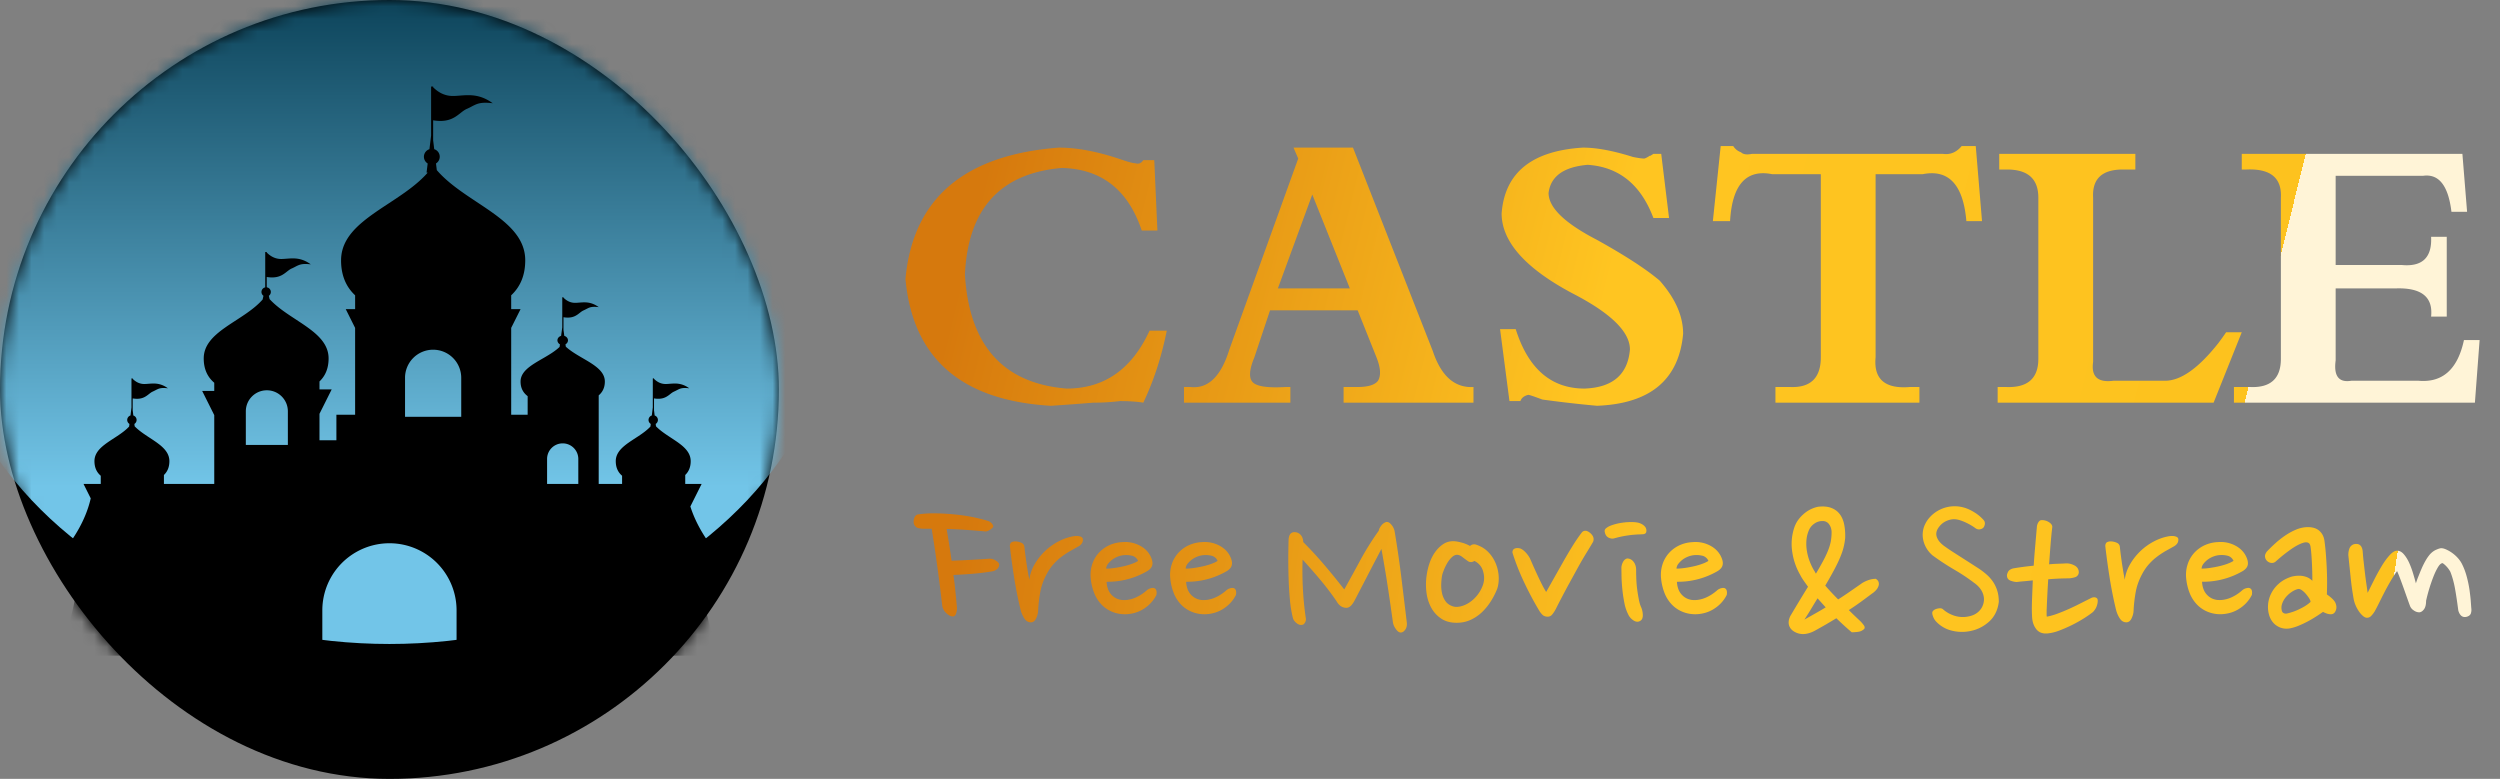 <svg xmlns="http://www.w3.org/2000/svg" xmlns:xlink="http://www.w3.org/1999/xlink" width="199px" height="62px" viewBox="0 0 199 62"><rect x="0" y="0" width="199" height="62" fill="#808080" stroke="none"/><defs><linearGradient id="b" x1="50%" x2="50%" y1="4.002%" y2="78.441%"><stop offset="0%" stop-color="#003449"/><stop offset="100%" stop-color="#72C5E8"/></linearGradient><linearGradient id="d" x1="2.958%" x2="95.08%" y1="48.639%" y2="53.498%"><stop offset="0%" stop-color="#D6790D"/><stop offset="49.531%" stop-color="#FFC521"/><stop offset="100%" stop-color="#FDC21E"/><stop offset="100%" stop-color="#FFE291"/><stop offset="100%" stop-color="#FFF4D7"/></linearGradient><linearGradient id="e" x1="2.958%" x2="95.08%" y1="49.664%" y2="50.864%"><stop offset="0%" stop-color="#D6790D"/><stop offset="49.531%" stop-color="#FFC521"/><stop offset="100%" stop-color="#FDC21E"/><stop offset="100%" stop-color="#FFE291"/><stop offset="100%" stop-color="#FFF4D7"/></linearGradient><rect id="a" width="62" height="62" x="0" y="0" rx="31"/></defs><g fill="none" fill-rule="evenodd"><mask id="c" fill="#fff"><use xlink:href="#a"/></mask><use xlink:href="#a" fill="#000"/><ellipse cx="31" cy="22.085" fill="url(#b)" mask="url(#c)" rx="35.863" ry="29.176"/><path fill="#000" d="M34.48 6.889v.058l.01.011q.69.68 1.547.68h.077l.076-.002.04-.002.077-.004.08-.005.16-.012.204-.016.125-.008.085-.005.085-.004.043-.002.087-.002c.61-.012 1.287.086 2.046.643-.66-.085-1.014-.031-1.304.08l-.053.021-.05.023-.051.023-.05.024-.1.05-.154.082-.082.042-.087.042-.06.028-.064.028q-.035.014-.068.032l-.045.024-.044.025-.044.027-.043.029-.043.03-.043.03-.042.032-.065.05-.176.138-.07.052-.046.035-.049.035-.1.068-.026.017-.053.033-.027.016-.055.031c-.375.206-.871.338-1.648.21v1.594l.086.705a.63.63 0 0 1 .437.573v.028a.63.63 0 0 1-.298.536l.065.53c.639.743 1.466 1.372 2.328 1.964l.2.136.2.134.2.134.736.49.17.114.336.23.11.077.11.078.215.155.106.078.053.04.103.078.103.08.101.08.1.08.097.081.096.082q.072.06.14.124l.092.083c.859.796 1.443 1.697 1.443 2.859 0 1.22-.41 2.125-1.118 2.786v1.103h.746l-.746 1.49v6.914h1.31l.001-1.478c-.357-.27-.565-.645-.565-1.162 0-.494.308-.867.746-1.198l.072-.054q.074-.053.15-.104l.078-.052.08-.05.081-.052.082-.05.126-.075.17-.1.306-.176.093-.055c.41-.24.81-.492 1.121-.79l.029-.207a.37.37 0 0 1-.2-.317c0-.167.123-.307.292-.355l.093-.675v-2.4h.098v.034l.014.015q.405.395.907.395.06 0 .123-.004l.062-.003.128-.01.164-.012.067-.004.068-.003c.378-.014.798.03 1.273.38-.401-.053-.611-.018-.786.052l-.041.017-.08.039-.144.074-.09.045-.025.011-.05.023a1 1 0 0 0-.116.062l-.038.025-.037.027-.037.027-.133.104-.06.046-.042.03c-.24.17-.554.314-1.127.22v1.01l.065.475c.17.048.291.188.291.355 0 .134-.079.25-.198.317l.026.187c.315.29.709.538 1.109.774l.14.082.319.187.128.075.084.051.083.051.082.051.08.052.079.052.039.026.076.053.074.054c.475.349.815.742.815 1.268 0 .478-.179.837-.489 1.1v7.05h1.861v-.652c-.317-.269-.503-.645-.503-1.162 0-.469.248-.83.607-1.149l.065-.056.066-.055.069-.054.07-.054.072-.053.074-.052.075-.053.076-.052.116-.077.078-.052.302-.197.149-.097c.345-.23.68-.47.942-.754l.025-.208a.372.372 0 0 1 .083-.672l.079-.643v-2.307h.097v.034l.015.015q.405.394.907.394.06 0 .122-.003l.062-.003.128-.01.164-.012.067-.004.068-.003c.378-.014.798.03 1.273.379-.401-.052-.611-.017-.786.053l-.041.017-.04.019-.04.02-.144.074-.044.022-.046.023-.024.011-.05.023a1 1 0 0 0-.117.062l-.038.025-.037.026-.037.028-.133.104-.06.045-.042.03c-.24.17-.554.315-1.127.221v.942l.051.418a.373.373 0 0 1 .082.672l.023.188c.245.253.544.475.853.684l.144.096.377.249.12.08.115.078.075.052.038.026.073.053.072.054.07.053.035.028.068.054c.422.35.723.743.723 1.268 0 .479-.159.837-.434 1.1v.714h1.304l-.896 1.792c.426 1.35 1.226 2.698 2.387 4.048h-1.77q.226 3.837 1.676 7.673l.059.154H36.343v-3.603a5.343 5.343 0 0 0-10.686 0v3.603H4.66q1.504-3.914 1.735-7.827H4.66c1.346-1.564 2.206-3.128 2.562-4.692l-.574-1.148H8.02v-.652c-.317-.269-.502-.645-.502-1.162 0-.469.247-.83.606-1.149l.065-.056.066-.055.07-.054.07-.054.072-.053.073-.052.075-.053.076-.052.116-.077.078-.052.303-.197.148-.097c.345-.23.68-.47.942-.754l.026-.208a.372.372 0 0 1 .082-.672l.079-.643v-2.307h.097v.034l.015.015q.405.394.907.394.06 0 .122-.003l.063-.003.127-.01.164-.012.067-.004.069-.003c.377-.014.797.03 1.272.379-.4-.052-.611-.017-.785.053l-.082.036-.04.02-.144.074-.044.022-.046.023-.024.011-.05.023a1 1 0 0 0-.117.062L12 31.26l-.037.026-.038.028-.133.104-.06.045-.041.03c-.24.17-.555.315-1.128.221v.942l.051.418a.373.373 0 0 1 .083.672l.022.188c.246.253.544.475.854.684l.143.096.378.249.12.08.114.078.076.052.037.026.073.053.072.054.07.053.035.028.068.054c.422.35.724.743.724 1.268 0 .479-.16.837-.435 1.1v.714h4.006v-5.481l-.962-1.924h.962v-.651c-.53-.448-.838-1.076-.838-1.937 0-1.04.731-1.763 1.659-2.424l.117-.083.119-.082.12-.081.122-.081.123-.081.56-.365.125-.082.125-.083.123-.083.124-.084.06-.042.122-.086c.442-.314.856-.65 1.19-1.032l.067-.295a.372.372 0 0 1 .14-.67V20.06h.12v.043l.013.012q.508.5 1.14.5.067 0 .137-.004l.105-.006.326-.024.113-.007.076-.004.077-.002c.454-.01.957.061 1.521.476-.468-.06-.728-.027-.938.05l-.046.017-.023.01-.044.019-.022.01-.043.02-.043.022-.18.094-.048.024-.051.025-.026.012-.055.024q-.1.044-.193.11l-.042.03-.062.046-.148.115-.044.034-.046.034-.023.017-.047.033-.05.033-.05.032c-.285.172-.663.294-1.283.193v.775l.011.05c.171.027.304.17.314.346v.022a.37.37 0 0 1-.158.305l.06.262c.424.464.958.861 1.512 1.237l.176.118.269.177.43.284.19.125.139.095.092.063.091.064.09.063.089.065.087.064.086.065.085.066.083.066.082.066.04.034.078.067.077.069c.593.538 1 1.146 1 1.934 0 .798-.265 1.395-.725 1.834v.63h.973l-.973 1.945v2.105h1.346v-2.03l1.49-.001V26.1l-.745-1.491h.746v-1.103c-.689-.642-1.095-1.515-1.118-2.683v-.103c0-1.18.622-2.085 1.52-2.885l.098-.086.05-.042.1-.084.102-.084.052-.041.105-.083.106-.082.108-.081.11-.081.11-.08.113-.08.113-.08.172-.12.174-.118.176-.119.237-.157.538-.354.297-.197.398-.268c.825-.563 1.612-1.16 2.221-1.861h-.095l.089-.724a.63.63 0 0 1 .139-1.137l.133-1.089V6.89zm10.31 28.403c-.686 0-1.242.556-1.242 1.242v1.988h2.485v-1.988c0-.686-.557-1.242-1.243-1.242m-23.549-4.225c-.924 0-1.673.75-1.673 1.673v2.676h3.346V32.74c0-.924-.75-1.673-1.673-1.673m13.237-3.23a2.236 2.236 0 0 0-2.237 2.237v3.106h4.473v-3.106a2.236 2.236 0 0 0-2.236-2.237" mask="url(#c)"/><g fill-rule="nonzero"><path fill="url(#d)" d="M19.43 14.697h1.37q-.623 3.114-1.868 5.73-.747-.125-1.868-.125a17 17 0 0 1-2.118.125q-1.494.125-3.363.249Q.873 20.054 0 10.587.872.997 12.206.125q2.242 0 5.107.996.747.25.996.25.375.124.623-.25h.872l.25 5.605h-1.246q-1.62-4.858-6.353-4.982-7.348.622-7.722 8.47.498 8.47 8.096 9.092 4.485 0 6.601-4.609m16.566-1.619h-6.975l-1.246 3.737q-.622 1.494-.124 1.993.498.498 2.616.373h.373v1.246h-8.47V19.18h.499q2.117.25 3.114-2.989L31.263.996l-.374-.871h4.733l6.353 16.192q.996 2.988 3.238 2.864v1.246H34.875V19.18h1.121q1.245 0 1.62-.498.372-.623-.125-1.868zm-.623-1.744-2.99-7.473-2.74 7.473zm12.705 8.968-.748-5.73h1.246q1.494 4.734 5.48 4.734 3.363-.125 3.612-3.114 0-2.117-4.608-4.484-5.605-2.99-5.605-6.352.374-4.858 6.477-5.231 1.62 0 3.985.747.624.124.872.124.125 0 .498-.249-.125.125.25-.124h.622l.623 5.106h-1.245q-1.495-3.985-5.232-4.234-2.865.249-3.113 2.242 0 1.743 3.86 3.736 3.364 1.869 4.983 3.239 1.868 2.117 1.868 4.234-.498 5.481-6.85 5.73a96 96 0 0 1-4.36-.498q-.996-.374-1.12-.374-.499.125-.623.498zm29.145-18.06v14.573q-.248 2.615 2.74 2.366h.748v1.246H69.25V19.18h1.122q2.49.124 2.49-2.366V2.242h-3.86q-3.114-.623-3.363 3.737h-1.37L64.892 0h.997a1.2 1.2 0 0 0 .623.498q.249.25.871.125H82.58q.872.124 1.495-.623h1.12l.499 5.979h-1.246q-.373-4.36-3.487-3.737zM97.9.622v1.246h-.996q-2.492 0-2.367 2.242v13.078q-.249 1.744 1.62 1.495h4.11q1.868 0 4.234-2.99.374-.497.623-.871h1.246l-2.242 5.605h-17.19V19.18h.623q2.616.125 2.616-2.242V4.11q0-2.241-2.491-2.242h-.623V.623zm26.032 0 .373 4.61h-1.245q-.374-3.115-2.242-2.865h-6.975v7.1h5.231q2.49.248 2.367-2.243h1.245v6.352h-1.245q.248-2.366-2.865-2.242h-4.733v5.73q-.249 1.868 1.246 1.619h5.355q2.865.25 3.612-3.238h1.246l-.374 4.982h-19.181V19.18h1.246q2.49.125 2.49-2.242V4.11q.125-2.366-2.74-2.242h-.373V.623z" transform="translate(72.075 11.625)"/><path fill="url(#e)" d="M6.992 30.284q-.036.108-.252.252-.217.144-.361.144a69 69 0 0 0-1.542-.126 33 33 0 0 0-1.56-.072 92 92 0 0 1 .397 2.525 82 82 0 0 0 3.03-.162q.252 0 .505.162.252.162.252.307 0 .199-.162.351a.72.72 0 0 1-.397.19q-.757.126-1.524.19a43 43 0 0 1-1.56.098q.09.632.153 1.254l.061.62.056.615q.037.253-.045.532-.08.28-.261.28a.57.57 0 0 1-.307-.09 1.5 1.5 0 0 1-.261-.208 1 1 0 0 1-.19-.261 1 1 0 0 1-.09-.253q-.18-1.551-.388-3.084-.207-1.533-.46-3.084h-.595a2 2 0 0 1-.469-.054.48.48 0 0 1-.324-.27.4.4 0 0 1-.045-.181 1 1 0 0 1 .018-.252.7.7 0 0 1 .099-.235.35.35 0 0 1 .198-.144q.704-.108 1.506-.09a19 19 0 0 1 1.57.099q.765.082 1.442.225.676.145 1.164.307.306.18.342.415m6.836 1.55-.677.38a7 7 0 0 0-.703.46 4.5 4.5 0 0 0-.667.613q-.316.352-.568.838-.36.685-.487 1.398t-.163 1.398q0 .325-.153.658-.154.334-.424.334-.343 0-.55-.352a2.3 2.3 0 0 1-.28-.676 33 33 0 0 1-.505-2.534 61 61 0 0 1-.342-2.498q0-.253.153-.325a.67.67 0 0 1 .352-.054q.216.018.415.108a.38.38 0 0 1 .234.289q.072.667.18 1.398l.073.463q.072.441.144.79.072-.614.397-1.19a4.74 4.74 0 0 1 1.885-1.84q.603-.324 1.235-.433.27-.036.45 0t.253.126.027.289-.28.36m5.446 1.985a6.27 6.27 0 0 1-3.264.865q.036.632.36 1.001.326.37.812.442.29.036.586-.018a2.4 2.4 0 0 0 .56-.171q.26-.117.478-.262.216-.144.378-.288a.8.8 0 0 1 .343-.19q.18-.045.27-.009.253.09.18.541a2.76 2.76 0 0 1-.829.983q-.54.406-1.208.514a2.7 2.7 0 0 1-1.19-.054 2.5 2.5 0 0 1-1.1-.631 2.8 2.8 0 0 1-.632-.974 4.3 4.3 0 0 1-.27-1.154 2.7 2.7 0 0 1 .099-1.064 2.5 2.5 0 0 1 .478-.893 2.6 2.6 0 0 1 .811-.64 2.8 2.8 0 0 1 1.137-.289 2.5 2.5 0 0 1 1.406.289q.632.342.884.956.144.342.081.595t-.37.45M17.2 32.592a1.9 1.9 0 0 0-.766.352 2 2 0 0 0-.307.307.7.7 0 0 0-.153.387q.307 0 .676-.054t.722-.135q.35-.08.649-.19.297-.108.496-.234a.7.7 0 0 0-.532-.424 2 2 0 0 0-.785-.009m8.405 1.227a6.27 6.27 0 0 1-3.264.865q.036.632.36 1.001.325.37.812.442.288.036.586-.018a2.4 2.4 0 0 0 .56-.171q.26-.117.477-.262.216-.144.379-.288a.8.8 0 0 1 .342-.19q.18-.045.271-.009.252.09.18.541a2.76 2.76 0 0 1-.83.983q-.54.406-1.208.514a2.7 2.7 0 0 1-1.19-.054 2.5 2.5 0 0 1-1.1-.631 2.8 2.8 0 0 1-.631-.974 4.3 4.3 0 0 1-.271-1.154 2.7 2.7 0 0 1 .1-1.064 2.5 2.5 0 0 1 .477-.893 2.6 2.6 0 0 1 .812-.64 2.8 2.8 0 0 1 1.136-.289 2.5 2.5 0 0 1 1.407.289q.63.342.884.956.144.342.08.595-.062.252-.369.45m-2.074-1.227a1.9 1.9 0 0 0-.767.352 2 2 0 0 0-.306.307.7.7 0 0 0-.154.387q.307 0 .677-.054t.721-.135q.352-.08.65-.19.297-.108.495-.234a.7.7 0 0 0-.532-.424 2 2 0 0 0-.784-.009m15.89 6.132q-.199 0-.407-.306a1.2 1.2 0 0 1-.225-.595l-.205-1.445-.147-1-.153-.988q-.168-1.047-.397-2.32l-.713 1.362-1.397 2.695q-.325.631-.667.631-.505 0-.794-.523a22 22 0 0 0-1.307-1.722 57 57 0 0 0-1.398-1.596q-.036 1.208.027 2.372t.225 2.263a.53.53 0 0 1-.045.352q-.081.153-.171.19-.253.09-.505-.11-.252-.197-.307-.432a9.5 9.5 0 0 1-.234-1.443 28 28 0 0 1-.1-1.605 48 48 0 0 1-.02-2.505l.012-.543q0-.72.469-.721.288 0 .486.207.2.208.217.586.902.902 1.704 1.849a59 59 0 0 1 1.56 1.92q.632-1.135 1.28-2.335a22 22 0 0 1 1.462-2.336.94.94 0 0 1 .198-.405.8.8 0 0 1 .36-.28q.199-.072.416.162.216.235.288.541.307 1.823.532 3.644.225 1.82.442 3.643.036.343-.126.568-.163.225-.36.225m6.095-6.961q.542.198.911.595.37.396.568.893.199.495.226 1.019t-.118.973q-.198.506-.505.992a4.5 4.5 0 0 1-.703.866 3.3 3.3 0 0 1-.902.613q-.505.235-1.118.235-.74 0-1.244-.343a2.44 2.44 0 0 1-.794-.884 3.4 3.4 0 0 1-.37-1.226 5 5 0 0 1 .027-1.37 5 5 0 0 1 .244-.984q.17-.477.442-.847.27-.37.622-.605t.802-.234q.254 0 .632.1.379.098.703.279.234-.218.577-.072m-.685 1.316a6 6 0 0 1-.46-.333q-.261-.208-.46-.208-.216 0-.424.199a2.1 2.1 0 0 0-.36.46 4 4 0 0 0-.262.531l-.075.2q-.048.135-.07.233-.053.27-.071.65a3 3 0 0 0 .054.748q.072.37.28.667.207.298.621.424.253.072.596-.009t.676-.297a2.8 2.8 0 0 0 1.091-1.407q.18-.524.01-1.091a1.28 1.28 0 0 0-.695-.82.45.45 0 0 1-.45.054m9.901-1.569-.288.483-.289.473q-.288.469-.622 1.073l-.766 1.398a76 76 0 0 0-1.01 1.93q-.145.27-.289.433a.44.44 0 0 1-.343.162q-.27 0-.424-.153a1.7 1.7 0 0 1-.261-.334 26 26 0 0 1-1.172-2.2 18 18 0 0 1-.938-2.363.28.28 0 0 1 .009-.208q.045-.117.135-.153.18-.09.469-.018.216.09.433.325.216.234.343.487l.252.577.204.453.112.241q.171.37.351.73.18.362.361.65l1.37-2.426q.362-.64.731-1.235.37-.596.73-1.064a.34.34 0 0 1 .253-.145q.163-.018.36.127.452.342.29.757m4.239-.811q-.036.18-.253.198a5 5 0 0 1-.36.018 8.5 8.5 0 0 0-1.672.239l-.258.068q-.215.072-.47-.055-.251-.126-.306-.505a.29.29 0 0 1 .108-.234q.11-.09.253-.162.234-.108.56-.19a5 5 0 0 1 1.298-.144q.306.009.505.063.288.09.46.27.171.18.135.434m-.415 6.005q.127.289.135.623.01.333-.19.46-.251.162-.54-.019a1.13 1.13 0 0 1-.433-.487 3.4 3.4 0 0 1-.307-.928q-.108-.55-.162-1.091a13 13 0 0 1-.063-1.01l-.01-.704a1.1 1.1 0 0 1 .145-.469q.127-.216.325-.252.324.017.523.297.165.233.18.56v.135q0 .325.018.721.018.398.072.794.054.397.127.766.072.37.18.604m6.114-2.885a6.27 6.27 0 0 1-3.264.865q.036.632.36 1.001.325.37.812.442.288.036.586-.018a2.4 2.4 0 0 0 .56-.171q.261-.117.477-.262.216-.144.379-.288a.8.8 0 0 1 .343-.19q.18-.045.27-.009.253.09.18.541a2.76 2.76 0 0 1-.83.983q-.54.406-1.208.514a2.7 2.7 0 0 1-1.19-.054 2.5 2.5 0 0 1-1.1-.631 2.8 2.8 0 0 1-.631-.974 4.3 4.3 0 0 1-.27-1.154 2.7 2.7 0 0 1 .098-1.064 2.5 2.5 0 0 1 .478-.893 2.6 2.6 0 0 1 .812-.64 2.8 2.8 0 0 1 1.136-.289 2.5 2.5 0 0 1 1.407.289q.63.342.884.956.144.342.08.595-.062.252-.369.45m-2.074-1.227a1.9 1.9 0 0 0-.767.352 2 2 0 0 0-.306.307.7.7 0 0 0-.153.387q.306 0 .676-.054t.721-.135q.352-.08.65-.19.297-.108.496-.234a.7.7 0 0 0-.532-.424 2 2 0 0 0-.785-.009m9.787 5.988q-.324.18-.676.244a1.4 1.4 0 0 1-.694-.046q-.451-.162-.614-.468-.216-.38.036-.902l.517-.868q.495-.822.89-1.459l-.248-.345-.112-.16a4 4 0 0 1-.193-.304l-.078-.147a5.1 5.1 0 0 1-.622-1.803 4.1 4.1 0 0 1 .153-1.93q.199-.614.73-1.082a2.5 2.5 0 0 1 1.164-.595q.63-.073 1.055.09.423.162.676.496t.352.82q.099.488.081 1.083-.036.36-.126.73t-.28.82q-.15.36-.366.78l-.112.213q-.288.54-.703 1.244.235.27.496.55.262.28.532.55.505-.325.983-.658l.947-.658q.558-.325 1.064-.325.18.109.225.261a.5.5 0 0 1-.009.316.9.9 0 0 1-.19.316q-.134.153-.297.261l-.593.441-.308.227q-.47.342-.974.667a32 32 0 0 0 .901.866q.145.144.28.324t.045.307a.82.82 0 0 1-.496.234 4 4 0 0 1-.496.036q-.596-.505-1.226-1.118-.416.253-.848.505-.433.252-.866.487m1.335-7.827q0-.36-.19-.632a.61.61 0 0 0-.532-.27q-.36 0-.64.198a1.24 1.24 0 0 0-.406.451q-.198.415-.234.875t.045.91q.08.452.253.875.171.424.387.749l.027.063q.009.027.045.063l.227-.39q.212-.37.369-.665.234-.442.378-.812.145-.369.208-.703a4 4 0 0 0 .063-.712m-.469 5.97-.65-.722-.32.525-.166.278q-.253.423-.56.892l.848-.478q.433-.243.848-.496m12.553-6.35q-.072.091-.262.136-.189.045-.388-.1a4 4 0 0 0-.342-.225 5 5 0 0 0-.433-.225 4 4 0 0 0-.469-.18 1.5 1.5 0 0 0-.45-.072q-.271 0-.569.126t-.514.36q-.415.452-.298.875.118.424.623.785.324.234.703.478l1.452.929.586.378q.324.216.613.47.29.252.505.567.217.315.343.713.126.396.126.902-.126.99-.784 1.578-.66.586-1.524.748a3.3 3.3 0 0 1-1.488-.054 2.5 2.5 0 0 1-1.236-.757 1.2 1.2 0 0 1-.216-.397q-.09-.253-.018-.361.108-.162.379-.225.27-.063.414.027.416.379.974.55a2.2 2.2 0 0 0 1.173.027q.468-.108.757-.406a1.3 1.3 0 0 0 .36-.676q.09-.397-.098-.821-.19-.424-.677-.766-.592-.448-1.246-.849l-.332-.198a20 20 0 0 1-1.704-1.118 2.25 2.25 0 0 1-.604-.793 2.1 2.1 0 0 1-.19-.848q0-.433.18-.82.181-.39.506-.704a2.68 2.68 0 0 1 1.713-.748q.72-.037 1.389.297.667.334 1.082.82.09.11.081.271a.56.56 0 0 1-.117.307m6.565 2.85q.342-.017.685.163t.343.559a.42.42 0 0 1-.334.388 2 2 0 0 1-.478.08q-.36 0-.775.019-.416.018-.848.054l-.05.852-.049.985-.02.51q-.006.138-.007.251v.107q0 .253.018.27.396-.07.856-.243.46-.171.92-.378.307-.139.605-.285l1.136-.572a.5.5 0 0 1 .333-.054q.154.036.19.162.036.199-.054.487t-.325.523q-.27.216-.712.496a11 11 0 0 1-1.966.974 3.6 3.6 0 0 1-.911.225q-.595.055-.902-.324-.306-.379-.343-.956-.029-.462-.017-1.039l.008-.296q.028-.758.064-1.605l-.445.044-.214.02q-.316.026-.604.062-.234 0-.514-.108t-.28-.415q0-.108.09-.288t.397-.27a24 24 0 0 1 1.642-.217q.035-.566.08-1.106l.172-1.978a.8.8 0 0 1 .126-.379q.108-.162.235-.162a1 1 0 0 1 .586.153q.28.17.28.388-.073.613-.136 1.388-.062.777-.117 1.588.24-.024.469-.036l.658-.025zm8.657-1.388-.677.378a7 7 0 0 0-.703.46 4.5 4.5 0 0 0-.667.614q-.316.352-.568.838-.36.685-.487 1.398t-.163 1.398q0 .325-.153.658-.153.334-.424.334-.342 0-.55-.352a2.3 2.3 0 0 1-.28-.676 33 33 0 0 1-.504-2.534 61 61 0 0 1-.343-2.498q0-.253.153-.325a.67.67 0 0 1 .352-.054q.216.018.415.108a.38.38 0 0 1 .234.289q.072.667.18 1.398l.073.463q.072.441.144.79.072-.614.397-1.19a4.74 4.74 0 0 1 1.885-1.84q.603-.324 1.235-.433.27-.036.45 0 .181.036.253.126t.027.289-.28.36m5.447 1.984a6.27 6.27 0 0 1-3.265.865q.036.632.36 1.001.326.37.812.442.289.036.587-.018a2.4 2.4 0 0 0 .559-.171q.26-.117.478-.262.216-.144.378-.288a.8.8 0 0 1 .343-.19q.18-.045.27-.009.253.09.181.541a2.76 2.76 0 0 1-.83.983q-.54.406-1.208.514a2.7 2.7 0 0 1-1.19-.054 2.5 2.5 0 0 1-1.1-.631 2.8 2.8 0 0 1-.632-.974 4.3 4.3 0 0 1-.27-1.154 2.7 2.7 0 0 1 .099-1.064 2.5 2.5 0 0 1 .478-.893 2.6 2.6 0 0 1 .811-.64 2.8 2.8 0 0 1 1.137-.289 2.5 2.5 0 0 1 1.406.289q.632.342.884.956.144.342.081.595t-.37.45m-2.075-1.227a1.9 1.9 0 0 0-.766.352 2 2 0 0 0-.307.307.7.7 0 0 0-.153.387q.306 0 .676-.054t.722-.135q.35-.08.65-.19.296-.108.495-.234a.7.7 0 0 0-.532-.424 2 2 0 0 0-.785-.009m8.55-1.208q.071.505.117 1.073.045.568.072 1.145a24 24 0 0 1 .009 2.092q.577.398.694.704.117.307.027.54-.108.325-.388.334t-.64-.189l-.27.187q-.145.098-.307.2-.325.209-.685.398t-.722.333a3.4 3.4 0 0 1-.667.199q-.577.09-1.037-.217-.46-.305-.622-.92a2.3 2.3 0 0 1-.054-.856q.054-.442.27-.848t.586-.73.875-.505q.126-.054.352-.09a2.4 2.4 0 0 1 .469-.028q.243.01.496.1.252.09.468.306a28 28 0 0 0-.036-1.425q-.012-.252-.028-.485l-.017-.227a8 8 0 0 0-.063-.568q-.036-.27-.207-.334-.171-.063-.424.027-.433.144-1.01.56-.433.31-.835.652l-.265.231a.45.45 0 0 1-.37.144.55.55 0 0 1-.352-.162.53.53 0 0 1-.162-.334q-.018-.189.144-.405.307-.326.686-.668.379-.343.793-.622.416-.28.848-.46t.866-.198q.63-.018.974.28.342.297.414.766m-2.093 3.878a1.6 1.6 0 0 0-.496.225q-.26.17-.469.415-.207.243-.306.54a.93.93 0 0 0-.01.587.27.27 0 0 0 .154.162.4.4 0 0 0 .262.018 4.5 4.5 0 0 0 .982-.351q.55-.262.875-.568 0-.11-.108-.28a3 3 0 0 0-.253-.343 1.8 1.8 0 0 0-.315-.297q-.172-.126-.316-.108m5.14-3.03.02.252q.016.205.043.46l.1.884q.054.46.117.91l.117.83.487-.974q.288-.577.604-1.109.315-.532.65-.902.333-.37.604-.37.288 0 .532.28.243.28.424.676.18.397.315.848.136.45.226.794.071-.235.19-.532l.163-.405.089-.209q.135-.315.306-.622a3.4 3.4 0 0 1 .37-.54q.234-.255.505-.37.27-.118.397-.118.162 0 .387.1a2.8 2.8 0 0 1 .902.649q.208.225.334.46.253.486.406 1.064.153.576.225 1.1l.05.4q.022.19.037.362l.044.6.013.135a.9.9 0 0 1-.054.351.4.4 0 0 1-.198.19.6.6 0 0 1-.343.063.44.44 0 0 1-.234-.117.7.7 0 0 1-.144-.208 1 1 0 0 1-.073-.207q-.054-.416-.117-.848a27 27 0 0 0-.135-.838 8 8 0 0 0-.171-.758 6 6 0 0 0-.208-.622 2.1 2.1 0 0 0-.487-.595l-.076-.059a.4.4 0 0 0-.05-.032q-.18 0-.379.334-.198.334-.379.803a13.4 13.4 0 0 0-.559 1.857q0 .469-.18.695t-.379.225a.76.76 0 0 1-.424-.153.74.74 0 0 1-.297-.352l-.113-.306-.383-1.083a50 50 0 0 0-.27-.739q-.136-.36-.262-.65-.253.344-.496.758-.244.416-.47.848l-.22.43-.212.427q-.207.423-.388.748a2.4 2.4 0 0 1-.27.352.46.46 0 0 1-.343.153q-.144 0-.307-.135a1.8 1.8 0 0 1-.306-.334 2.7 2.7 0 0 1-.433-.956 22 22 0 0 1-.244-1.704l-.189-1.813a1.4 1.4 0 0 1 .081-.568.57.57 0 0 1 .388-.352q.306-.054.469.09.162.145.198.452" transform="translate(72.075 11.625)"/></g></g></svg>